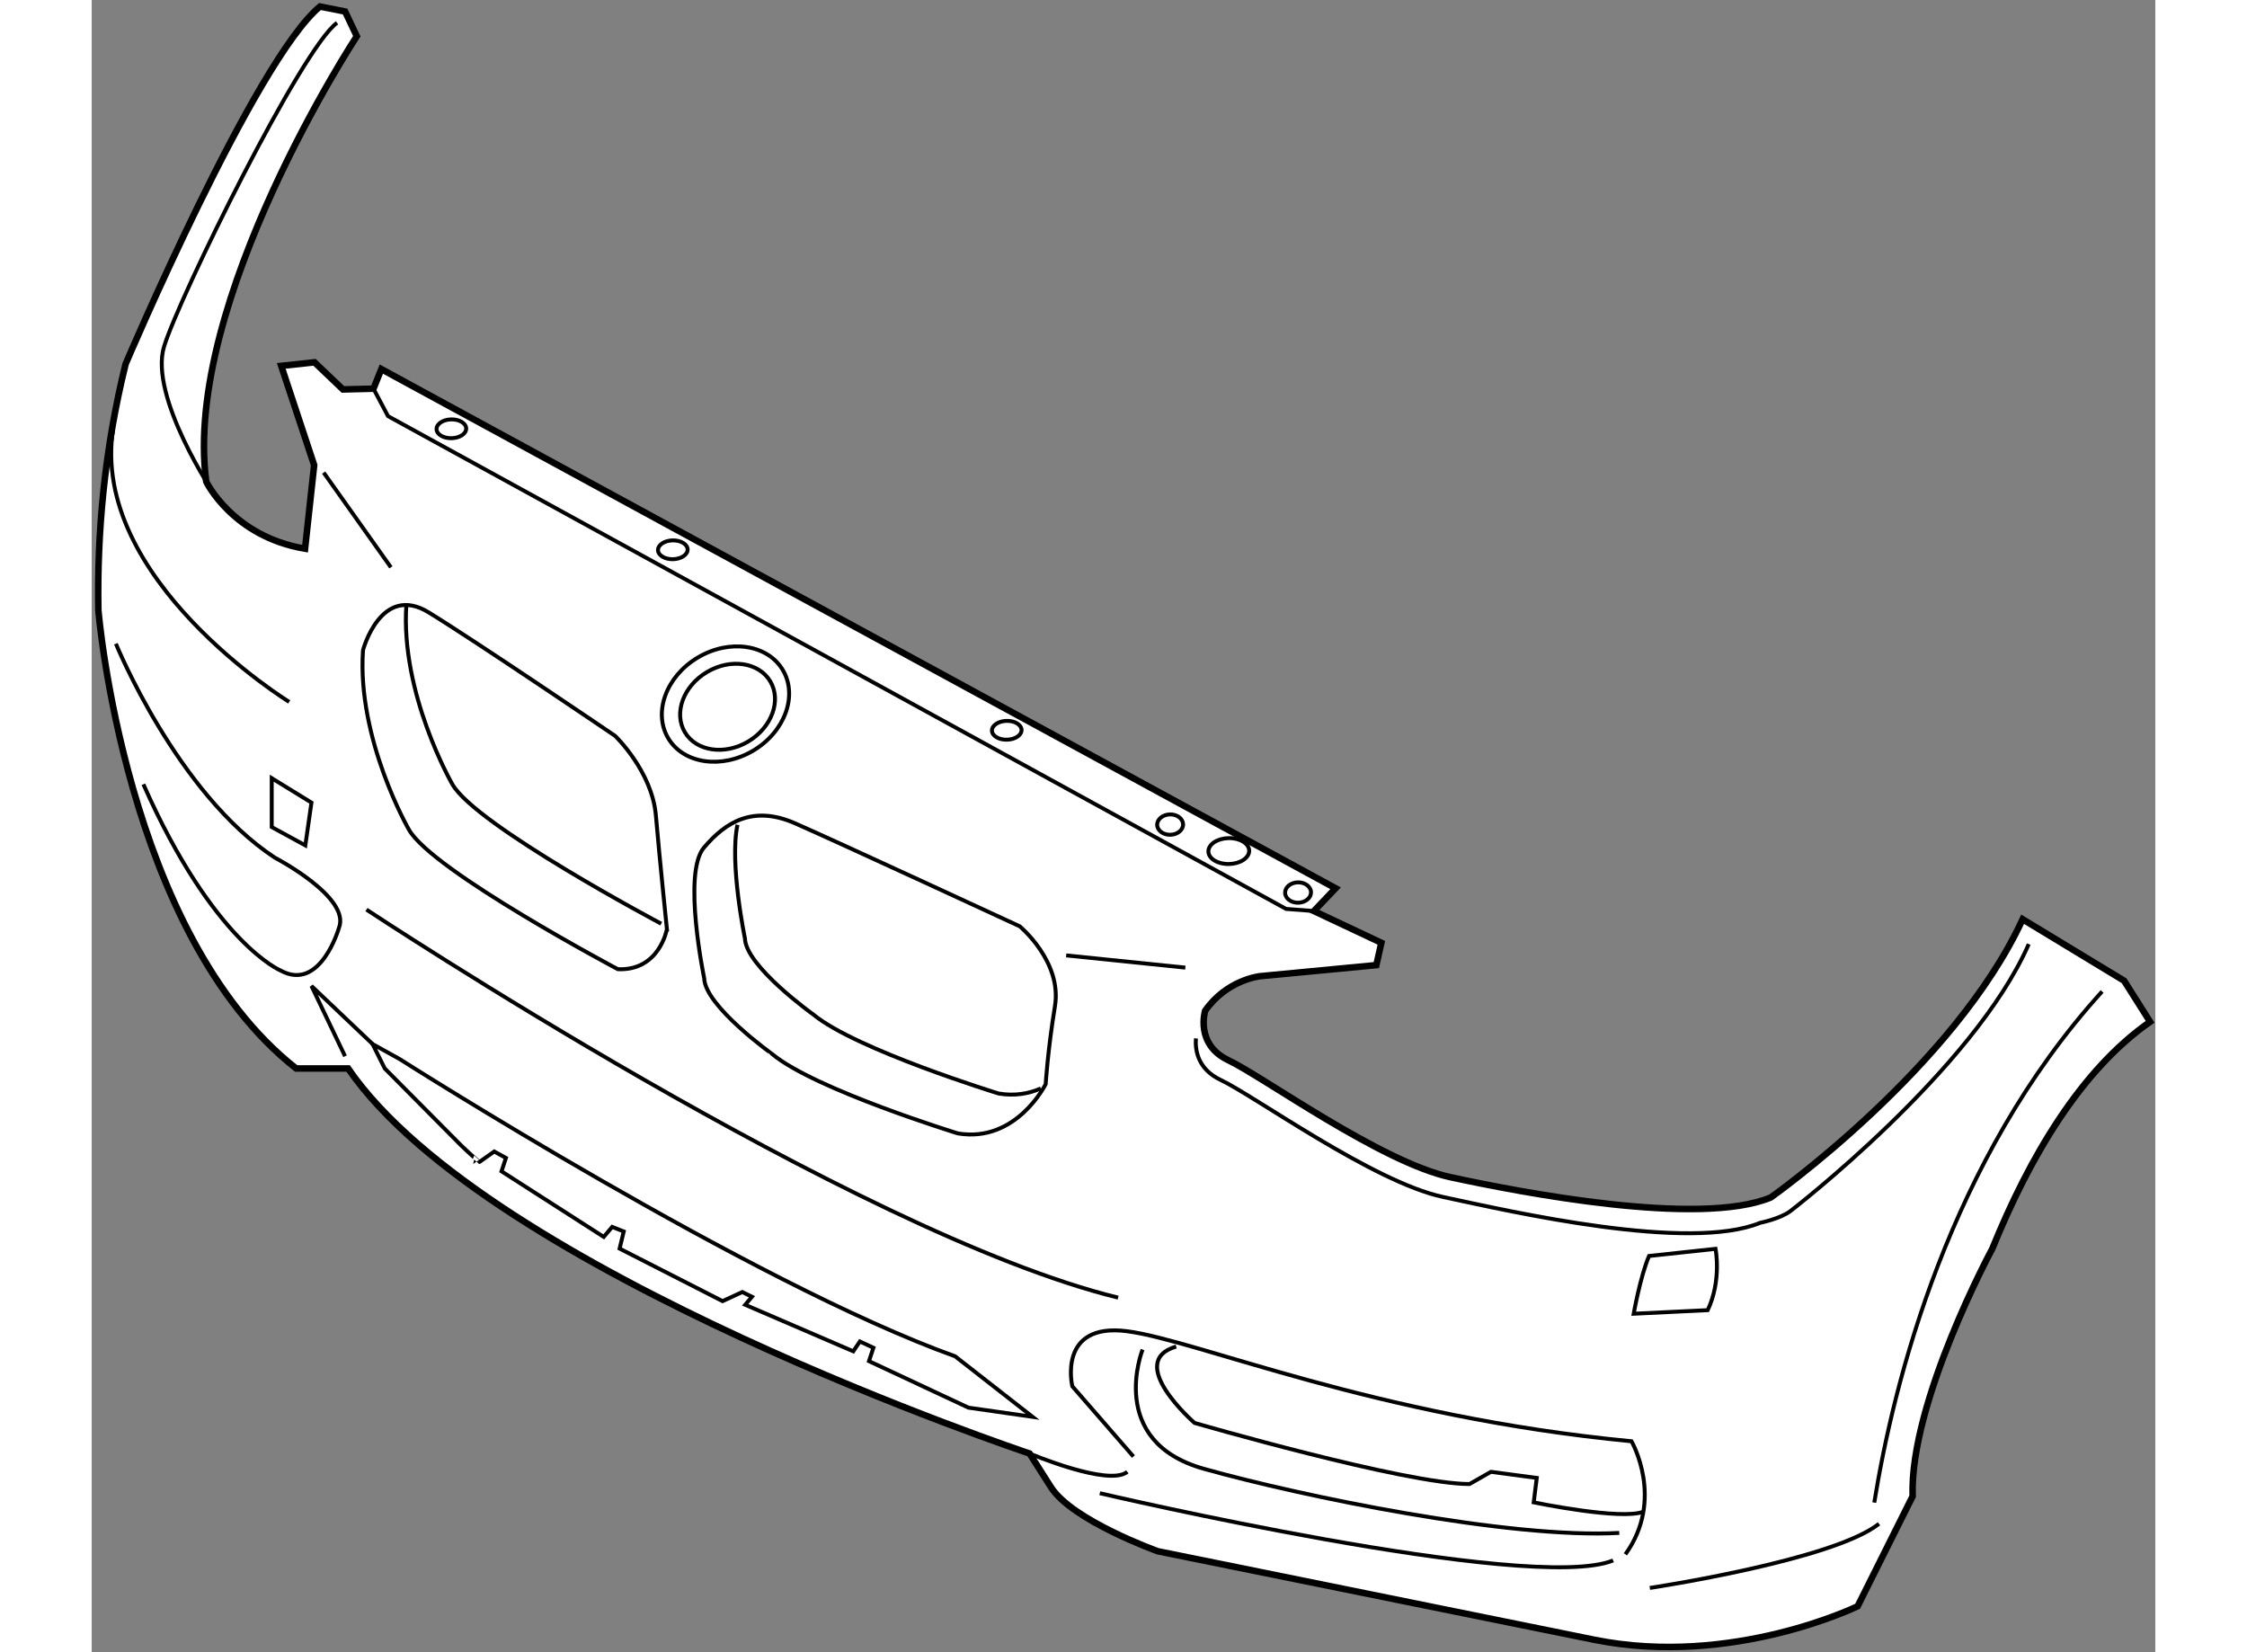 <?xml version="1.0" encoding="utf-8"?>
<!-- Generator: Adobe Illustrator 15.1.0, SVG Export Plug-In . SVG Version: 6.00 Build 0)  -->
<!DOCTYPE svg PUBLIC "-//W3C//DTD SVG 1.1//EN" "http://www.w3.org/Graphics/SVG/1.1/DTD/svg11.dtd">
<svg version="1.1" xmlns="http://www.w3.org/2000/svg" xmlns:xlink="http://www.w3.org/1999/xlink" x="0px" y="0px" width="244.8px"
	 height="180px" viewBox="41.657 17.73 157.777 126.318" enable-background="new 0 0 244.8 180" xml:space="preserve">
	
<rect x="41.657" y="17.73" width="157.777" height="126.318" fill="#808080" stroke="none"/>
	
<g><path fill="#FFFFFF" stroke="#000000" stroke-width="0.5" d="M61.264,99.418c10.746,15.652,52.098,29.437,52.098,29.437
			s0,0,1.635,2.569c1.635,2.57,8.177,4.906,8.177,4.906l33.407,6.774c10.513,2.103,20.092-2.569,20.092-2.569l4.205-8.41
			c-0.234-7.242,6.087-18.917,6.087-18.917c2.857-7.027,6.781-13.673,12.069-17.357l-1.987-3.14l-7.759-4.702
			c-5.254,11.384-19.254,21.273-19.254,21.273c-5.469,2.257-19.127-0.395-24.466-1.545c-5.337-1.145-14.414-7.729-16.992-8.943
			c-2.579-1.214-1.79-3.782-1.79-3.782c1.645-2.375,4.187-2.646,4.187-2.646l8.902-0.849l0.385-1.707l-5.156-2.428l1.657-1.74
			L63.805,45.948l-0.602,1.499l-2.334,0.057l-2.175-2.073l-2.543,0.272l2.517,7.589l-0.697,6.389
			c-5.546-0.931-7.557-5.132-7.557-5.132C48.6,40.784,61.928,20.5,61.928,20.5l-0.895-1.89l-1.922-0.38
			c-4.999,4.154-14.859,27.33-14.859,27.33c-1.624,6.582-2.186,12.931-2.083,18.816c0,0,2.04,24.763,15.124,35.042H61.264z"></path><path fill="none" stroke="#000000" stroke-width="0.3" d="M126.082,97.121c-0.065,0.835,0.1,2.332,1.891,3.174
			c2.58,1.216,11.655,7.798,16.994,8.946c5.338,1.147,18.794,4.225,24.265,1.974c0,0,1.516-0.297,2.315-0.904
			c0,0,13.977-10.739,18.209-20.4"></path><polyline fill="none" stroke="#000000" stroke-width="0.3" points="63.203,47.447 64.315,49.546 132.974,87.22 135.103,87.382 		
			"></polyline><path fill="none" stroke="#000000" stroke-width="0.3" d="M94.497,68.952c1.169,1.969,0.155,4.729-2.263,6.167
			c-2.42,1.437-5.33,1.011-6.5-0.954C84.566,72.2,85.579,69.438,88,68C90.418,66.562,93.328,66.987,94.497,68.952z"></path><ellipse transform="matrix(0.859 -0.511 0.511 0.859 -23.994 56.28)" fill="none" stroke="#000000" stroke-width="0.3" cx="90.333" cy="71.766" rx="3.802" ry="3.09"></ellipse><path fill="none" stroke="#000000" stroke-width="0.3" d="M56.761,71.394c0,0-15.306-9.409-13.454-20.926"></path><path fill="none" stroke="#000000" stroke-width="0.3" d="M51.075,55.597c0,0-5.063-7.529-3.88-11.38
			c1.184-3.853,10.506-22.767,13.222-24.744"></path><path fill="none" stroke="#000000" stroke-width="0.3" d="M81.887,91.829c0,0-14.198-7.523-15.973-10.668
			c0,0-3.988-6.917-3.511-13.725c0,0,1.364-5.131,5.029-2.881c3.664,2.249,14.243,9.435,14.243,9.435s2.826,2.694,3.119,6.087
			c0.293,3.391,0.843,8.689,0.843,8.689S85.077,91.965,81.887,91.829z"></path><path fill="none" stroke="#000000" stroke-width="0.3" d="M85.203,88.351c0,0-14.199-7.522-15.973-10.668
			c0,0-3.987-6.916-3.512-13.725"></path><path fill="none" stroke="#000000" stroke-width="0.3" d="M88.488,92.521c0,0-1.677-8.032-0.023-9.982
			c1.652-1.951,3.746-3.274,6.965-1.865c3.221,1.41,17.182,7.876,17.182,7.876s3.251,2.685,2.694,6.1
			c-0.557,3.411-0.71,5.964-0.71,5.964s-2.229,4.514-6.707,3.771c0,0-10.914-3.354-14.163-6.038
			C93.726,98.346,88.539,94.646,88.488,92.521z"></path><path fill="none" stroke="#000000" stroke-width="0.3" d="M114.223,100.944c-0.898,0.396-1.972,0.599-3.221,0.391
			c0,0-10.914-3.353-14.163-6.036c0,0-5.186-3.703-5.236-5.824c0,0-1.196-5.729-0.571-8.688"></path><path fill="none" stroke="#000000" stroke-width="0.3" d="M108.688,125.35l-7.601-3.556l0.338-1.023l-1.035-0.48l-0.504,0.752
			l-8.262-3.557l0.516-0.613l-0.74-0.362l-1.504,0.696l-7.875-4.017l0.316-1.309l-0.883-0.35l-0.646,0.765l-7.816-5.015l0.338-1.024
			l-0.893-0.49l-1.14,0.806c0.001,0-0.581-0.489-1.412-1.291l-5.818-5.863l-0.935-1.869l2.103,1.169
			c0,0,26.917,17.146,42.438,22.706l5.921,4.627L108.688,125.35z"></path><path fill="none" stroke="#000000" stroke-width="0.3" d="M177.945,132.609c1.482-9.176,5.715-26.195,17.42-39.077"></path><ellipse transform="matrix(1 -0.023 0.023 1 -1.859 2.961)" fill="none" stroke="#000000" stroke-width="0.3" cx="128.55" cy="82.794" rx="1.559" ry="0.99"></ellipse><path fill="none" stroke="#000000" stroke-width="0.3" d="M112.751,73.538c0.011,0.396-0.489,0.731-1.114,0.744
			c-0.625,0.018-1.141-0.295-1.149-0.691c-0.009-0.398,0.489-0.732,1.116-0.748C112.229,72.827,112.742,73.138,112.751,73.538z"></path><ellipse transform="matrix(1 -0.023 0.023 1 -1.368 2.021)" fill="none" stroke="#000000" stroke-width="0.3" cx="86.083" cy="59.723" rx="1.132" ry="0.72"></ellipse><ellipse transform="matrix(1 -0.023 0.023 1 -1.156 1.623)" fill="none" stroke="#000000" stroke-width="0.3" cx="69.153" cy="50.481" rx="1.133" ry="0.719"></ellipse><ellipse transform="matrix(1 -0.024 0.024 1 -2.035 3.257)" fill="none" stroke="#000000" stroke-width="0.3" cx="133.864" cy="85.924" rx="0.991" ry="0.778"></ellipse><path fill="none" stroke="#000000" stroke-width="0.3" d="M125.101,80.749c0.013,0.43-0.423,0.79-0.971,0.803
			s-0.999-0.326-1.009-0.756c-0.011-0.427,0.424-0.787,0.972-0.803C124.641,79.98,125.091,80.321,125.101,80.749z"></path><path fill="none" stroke="#000000" stroke-width="0.3" d="M160.725,113.755l5.084-0.547c0,0,0.483,2.396-0.598,4.688l-5.659,0.274
			C159.552,118.17,160.054,115.327,160.725,113.755z"></path><path fill="none" stroke="#000000" stroke-width="0.3" d="M43.509,66.945c0,0,4.673,11.447,12.147,16.353
			c0,0,5.842,3.037,4.906,5.374c0,0-1.401,4.906-4.438,3.271c0,0-5.14-2.103-10.513-14.251"></path><path fill="none" stroke="#000000" stroke-width="0.3" d="M62.666,87.271c0,0,37.379,24.763,57.47,29.669"></path><path fill="none" stroke="#000000" stroke-width="0.3" d="M118.734,131.892c0,0,32.939,7.709,39.248,5.139"></path><path fill="none" stroke="#000000" stroke-width="0.3" d="M121.304,129.088l-4.673-5.373c0,0-1.168-4.906,4.206-4.205
			c5.373,0.7,18.923,6.541,38.547,8.41c0,0,2.569,4.438-0.468,8.644"></path><path fill="none" stroke="#000000" stroke-width="0.3" d="M124.574,120.678c-3.971,1.168,1.402,5.84,1.402,5.84
			s16.119,4.673,21.025,4.673l1.635-0.935l3.505,0.467l-0.233,1.869c0,0,6.774,1.402,8.41,0.701"></path><path fill="none" stroke="#000000" stroke-width="0.3" d="M122.005,120.911c0,0-2.804,7.009,4.672,9.111
			s23.362,5.373,31.772,4.905"></path><path fill="none" stroke="#000000" stroke-width="0.3" d="M160.785,139.134c0,0,14.018-2.104,17.521-4.906"></path><line fill="none" stroke="#000000" stroke-width="0.3" x1="116.164" y1="90.774" x2="125.275" y2="91.709"></line><line fill="none" stroke="#000000" stroke-width="0.3" x1="64.535" y1="61.104" x2="59.395" y2="53.862"></line><polygon fill="none" stroke="#000000" stroke-width="0.3" points="55.424,80.962 55.424,77.225 58.461,79.093 57.993,82.364 		"></polygon><path fill="none" stroke="#000000" stroke-width="0.3" d="M113.361,128.854c0,0,6.074,2.569,7.476,1.401"></path><polyline fill="none" stroke="#000000" stroke-width="0.3" points="63.133,97.549 58.461,93.11 61.03,98.483 		"></polyline></g>


</svg>